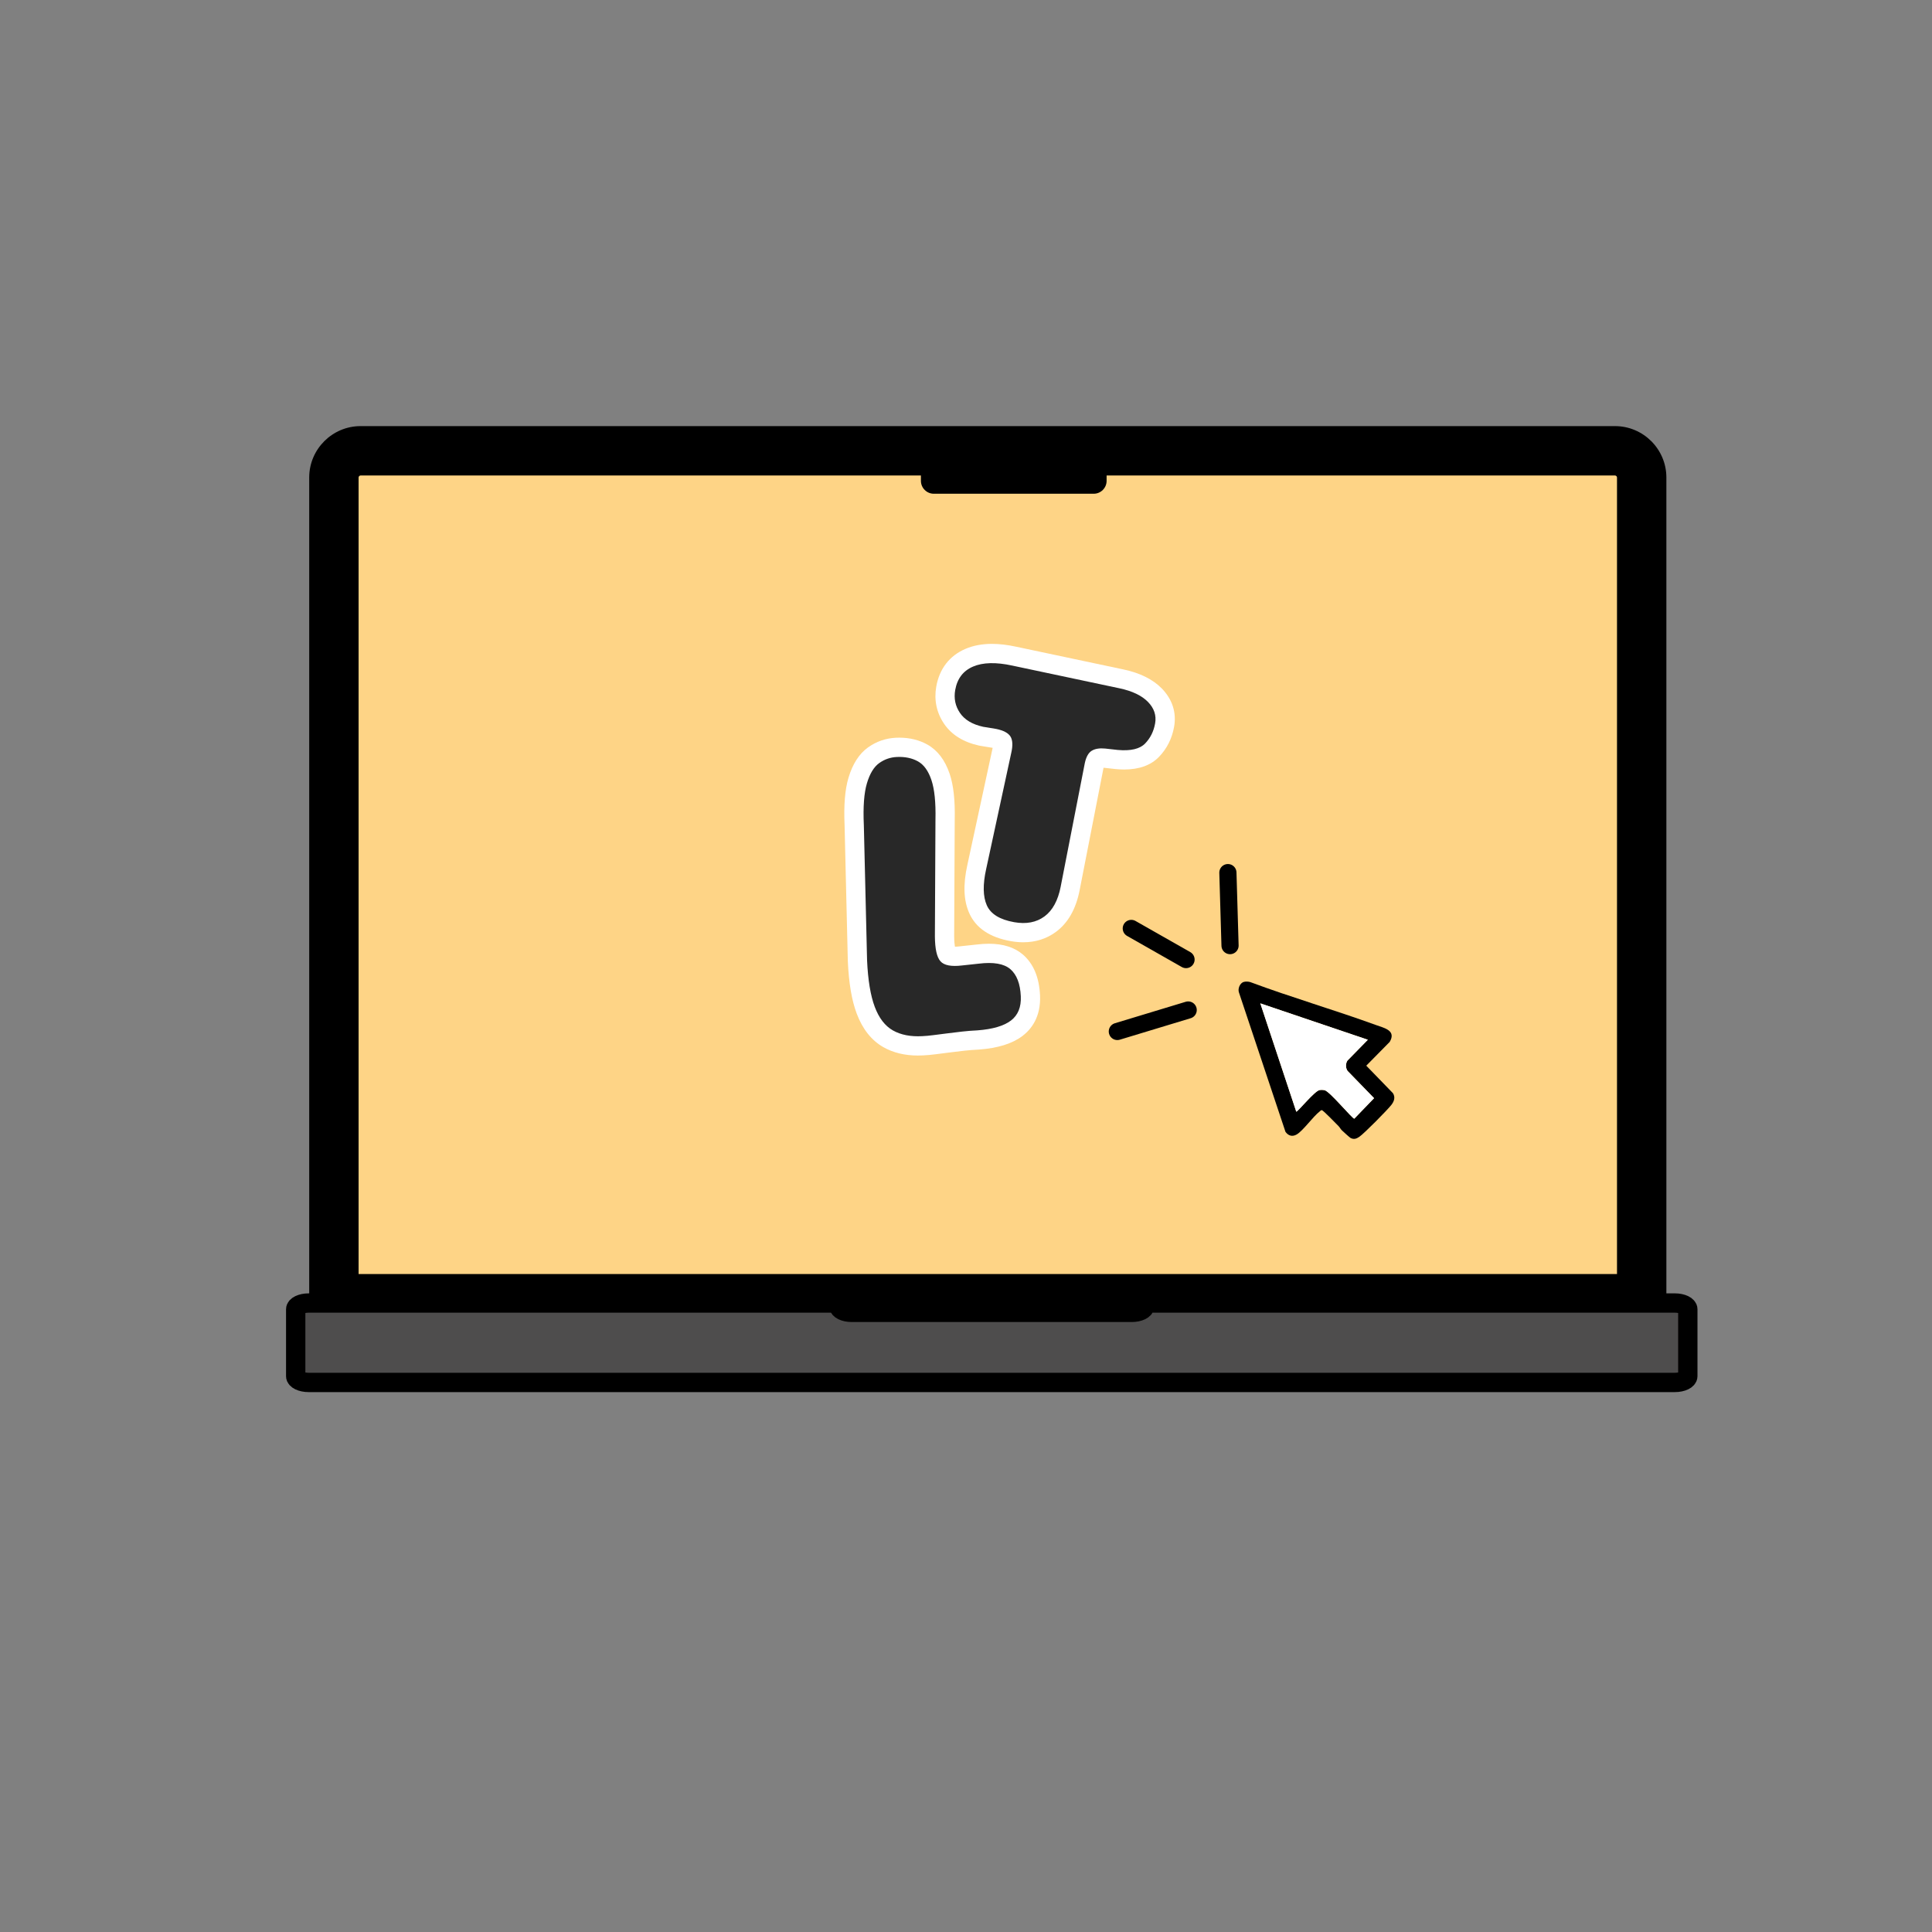 <?xml version="1.0" encoding="UTF-8"?>
<svg id="Calque_1" data-name="Calque 1" xmlns="http://www.w3.org/2000/svg" viewBox="0 0 1800 1800">
  <rect x="0" y="0" width="1800" height="1800" fill="#808080" stroke="none"/>
  <defs>
    <style>
      .cls-1 {
        fill: #fff;
      }

      .cls-2 {
        fill: #fed486;
      }

      .cls-3 {
        fill: #282828;
      }

      .cls-4 {
        fill: none;
        stroke-miterlimit: 10;
        stroke-width: 16px;
      }

      .cls-4, .cls-5 {
        stroke: #000;
        stroke-linecap: round;
      }

      .cls-5 {
        fill: #4e4d4d;
        stroke-linejoin: round;
        stroke-width: 18px;
      }
    </style>
  </defs>
  <g>
    <path class="cls-2" d="M311.09,1210V444.81c0-13.68,11.13-24.81,24.81-24.81h1168.81c13.68,0,24.81,11.13,24.81,24.81v765.19H311.09Z"/>
    <path d="M1504.71,443c.9,0,1.81.91,1.81,1.81v742.19H334.09V444.81c0-.9.91-1.81,1.81-1.81h1168.81M1504.71,397H335.9c-26.3,0-47.81,21.51-47.81,47.81v776.19c0,6.6,5.4,12,12,12h1240.43c6.6,0,12-5.4,12-12V444.81c0-26.3-21.51-47.81-47.81-47.81h0Z"/>
  </g>
  <path class="cls-5" d="M1572.5,1219.8v62.39c0,3.19-5.4,5.8-12,5.8H287.5c-6.6,0-12-2.61-12-5.8v-62.39c0-3.19,5.4-5.8,12-5.8h494v2.9c0,3.19,5.4,5.8,12,5.8h261c6.6,0,12-2.61,12-5.8v-2.9h494c6.6,0,12,2.61,12,5.8Z"/>
  <path d="M1019,428h-149c-6.6,0-12,5.4-12,12v8c0,6.6,5.4,12,12,12h149c6.6,0,12-5.4,12-12v-8c0-6.6-5.4-12-12-12h0Z"/>
  <g>
    <path d="M1158.88,914.81c1.86-.48,4.11-.34,5.96.17,38.64,14.4,78.39,25.93,117.13,40.02,7.64,2.78,19.11,4.98,12.79,15.71l-21.84,22.16,24.86,25.63c2.38,3.79,1.13,7.51-1.39,10.8-3.64,4.73-25.49,26.85-29.98,29.86-2.7,1.81-5.03,2.66-8.15,1.04-.83-.43-6.92-5.98-8.05-7.08-1.27-1.24-1.98-2.82-3.19-4.02-2.07-2.04-14.25-14.79-15.52-14.79-.87-.04-1.26.64-1.84,1.08-6.38,4.86-15.65,18.22-21.65,21.61-4.09,2.31-7.67,1.18-10.36-2.5l-43.31-129.72c-1.34-3.51.81-8.99,4.53-9.95ZM1274.39,968.71l-100.18-33.9,33.51,100.94c1.48-.04,17-19.25,21.66-20.14,1.36-.26,3.49-.21,4.84.14,4.92,1.28,25.65,26.49,27.56,26.49l18.41-19.1-24.53-25.24c-2.11-2.58-2.05-7.01-.33-9.7l19.07-19.49Z"/>
    <path class="cls-1" d="M1274.39,968.71l-19.07,19.49c-1.72,2.69-1.78,7.13.33,9.7l24.53,25.24-18.41,19.1c-1.91,0-22.65-25.2-27.56-26.49-1.35-.35-3.48-.4-4.84-.14-4.66.89-20.17,20.1-21.66,20.14l-33.51-100.94,100.18,33.9Z"/>
  </g>
  <g>
    <path class="cls-1" d="M953.39,877.9c-3.75,0-7.67-.36-11.66-1.06-19.53-3.46-32.55-12.23-38.71-26.08-5.26-11.81-5.83-26.49-1.76-44.88,0,0,23.53-108.88,23.58-109.13-.01,0-11.7-1.92-11.7-1.92-.31-.05-.62-.11-.93-.18-14.66-3.21-25.64-10.05-32.64-20.33-6.96-10.22-9.47-22.18-7.28-34.59,2.94-16.64,12.34-28.81,27.18-35.18,7.21-3.1,15.52-4.67,24.69-4.67,6.96,0,14.65.91,22.84,2.7l99.69,21.12c15.4,3.27,27.4,9.22,35.67,17.68,9.89,10.12,13.87,22.46,11.53,35.7-1.95,11-6.7,20.46-14.14,28.13-7.54,7.77-18.41,11.71-32.3,11.71-2.43,0-5-.12-7.65-.36-.12-.01-11.65-1.28-11.65-1.28l-22.33,114.32c-3.43,17.42-10.88,30.43-22.13,38.69-8.68,6.37-18.87,9.6-30.3,9.6Z"/>
    <path class="cls-3" d="M988.21,826.16c-2.54,12.9-7.59,22.13-15.14,27.68-7.56,5.55-16.96,7.33-28.22,5.33-13.36-2.37-21.84-7.6-25.45-15.7-3.61-8.1-3.82-19.34-.64-33.7l23.36-108.14c1.6-6.87,1.38-11.98-.63-15.33-2.02-3.35-6.48-5.75-13.37-7.18l-12.09-1.98c-10.07-2.2-17.29-6.5-21.64-12.9-4.35-6.4-5.84-13.52-4.45-21.37,1.88-10.6,7.41-17.88,16.59-21.82,9.18-3.95,21.39-4.25,36.62-.93l99.8,21.14c11.93,2.53,20.78,6.76,26.56,12.67,5.78,5.91,8.01,12.59,6.69,20.03-1.32,7.44-4.43,13.7-9.35,18.77-4.92,5.07-13.4,7.06-25.46,5.98l-11.83-1.31c-5.15-.49-9.25.18-12.32,2-3.07,1.82-5.24,5.62-6.51,11.38l-22.54,115.39Z"/>
    <g>
      <path class="cls-1" d="M855.24,983.42c-12.25,0-23.09-2.62-32.21-7.8-11.06-6.28-19.42-16.81-24.86-31.3-4.65-12.37-7.35-28.34-8.27-48.81,0-.13-3.02-126.48-3.02-126.48-.84-18.86.35-33.38,3.63-44.39,3.84-12.88,9.96-22.39,18.19-28.27,7.78-5.56,16.56-8.6,26.11-9.03,1.03-.05,2.05-.07,3.05-.07,9.68,0,18.45,2.15,26.08,6.39,9.5,5.29,16.52,14.49,20.85,27.35,3.57,10.6,5.11,24.61,4.71,42.86l-.53,108.47c.04,4.68.38,7.75.72,9.67,1.29,0,2.79-.11,4.46-.31.08,0,15.62-1.68,15.62-1.68,4.08-.5,7.99-.75,11.6-.75,13.31,0,24.01,3.44,31.79,10.21,9.74,8.48,15.06,21.25,15.81,37.97.91,20.24-8.36,31.67-16.3,37.69-9.5,7.21-22.78,11.37-40.61,12.72-.18.01-.36.02-.54.03-4.14.19-8.58.54-13.18,1.04-4.9.54-9.8,1.13-14.55,1.76-4.2.52-8.09,1.02-11.82,1.51-4.24.55-8.21.92-11.81,1.08-1.66.09-3.31.13-4.91.13Z"/>
      <path class="cls-3" d="M804.8,768.41c-.75-16.76.21-29.64,2.9-38.65,2.68-9,6.49-15.27,11.43-18.8,4.93-3.53,10.43-5.43,16.48-5.7,7.57-.34,14.1,1.02,19.61,4.08,5.5,3.06,9.69,8.86,12.56,17.39,2.88,8.54,4.13,20.84,3.77,36.89l-.53,108.74c.09,11.7,1.82,19.45,5.19,23.25,3.37,3.8,10.06,5.1,20.08,3.89l15.53-1.67c13.79-1.7,23.65.02,29.57,5.17,5.92,5.15,9.14,13.57,9.67,25.24.45,10.06-2.62,17.59-9.22,22.6-6.6,5.01-16.98,8.05-31.12,9.12-4.54.2-9.32.58-14.33,1.13-5.01.55-10,1.15-14.95,1.81-4.1.51-8.03,1.01-11.8,1.51-3.77.49-7.22.81-10.36.95-10.92.6-20.04-1.19-27.38-5.35-7.34-4.16-12.98-11.5-16.92-21.99-3.94-10.49-6.32-24.93-7.15-43.32l-3.02-126.29Z"/>
    </g>
  </g>
  <line class="cls-4" x1="1146" y1="881" x2="1144" y2="813"/>
  <line class="cls-4" x1="1105" y1="894" x2="1054" y2="865"/>
  <line class="cls-4" x1="1107" y1="941" x2="1041" y2="961"/>
</svg>